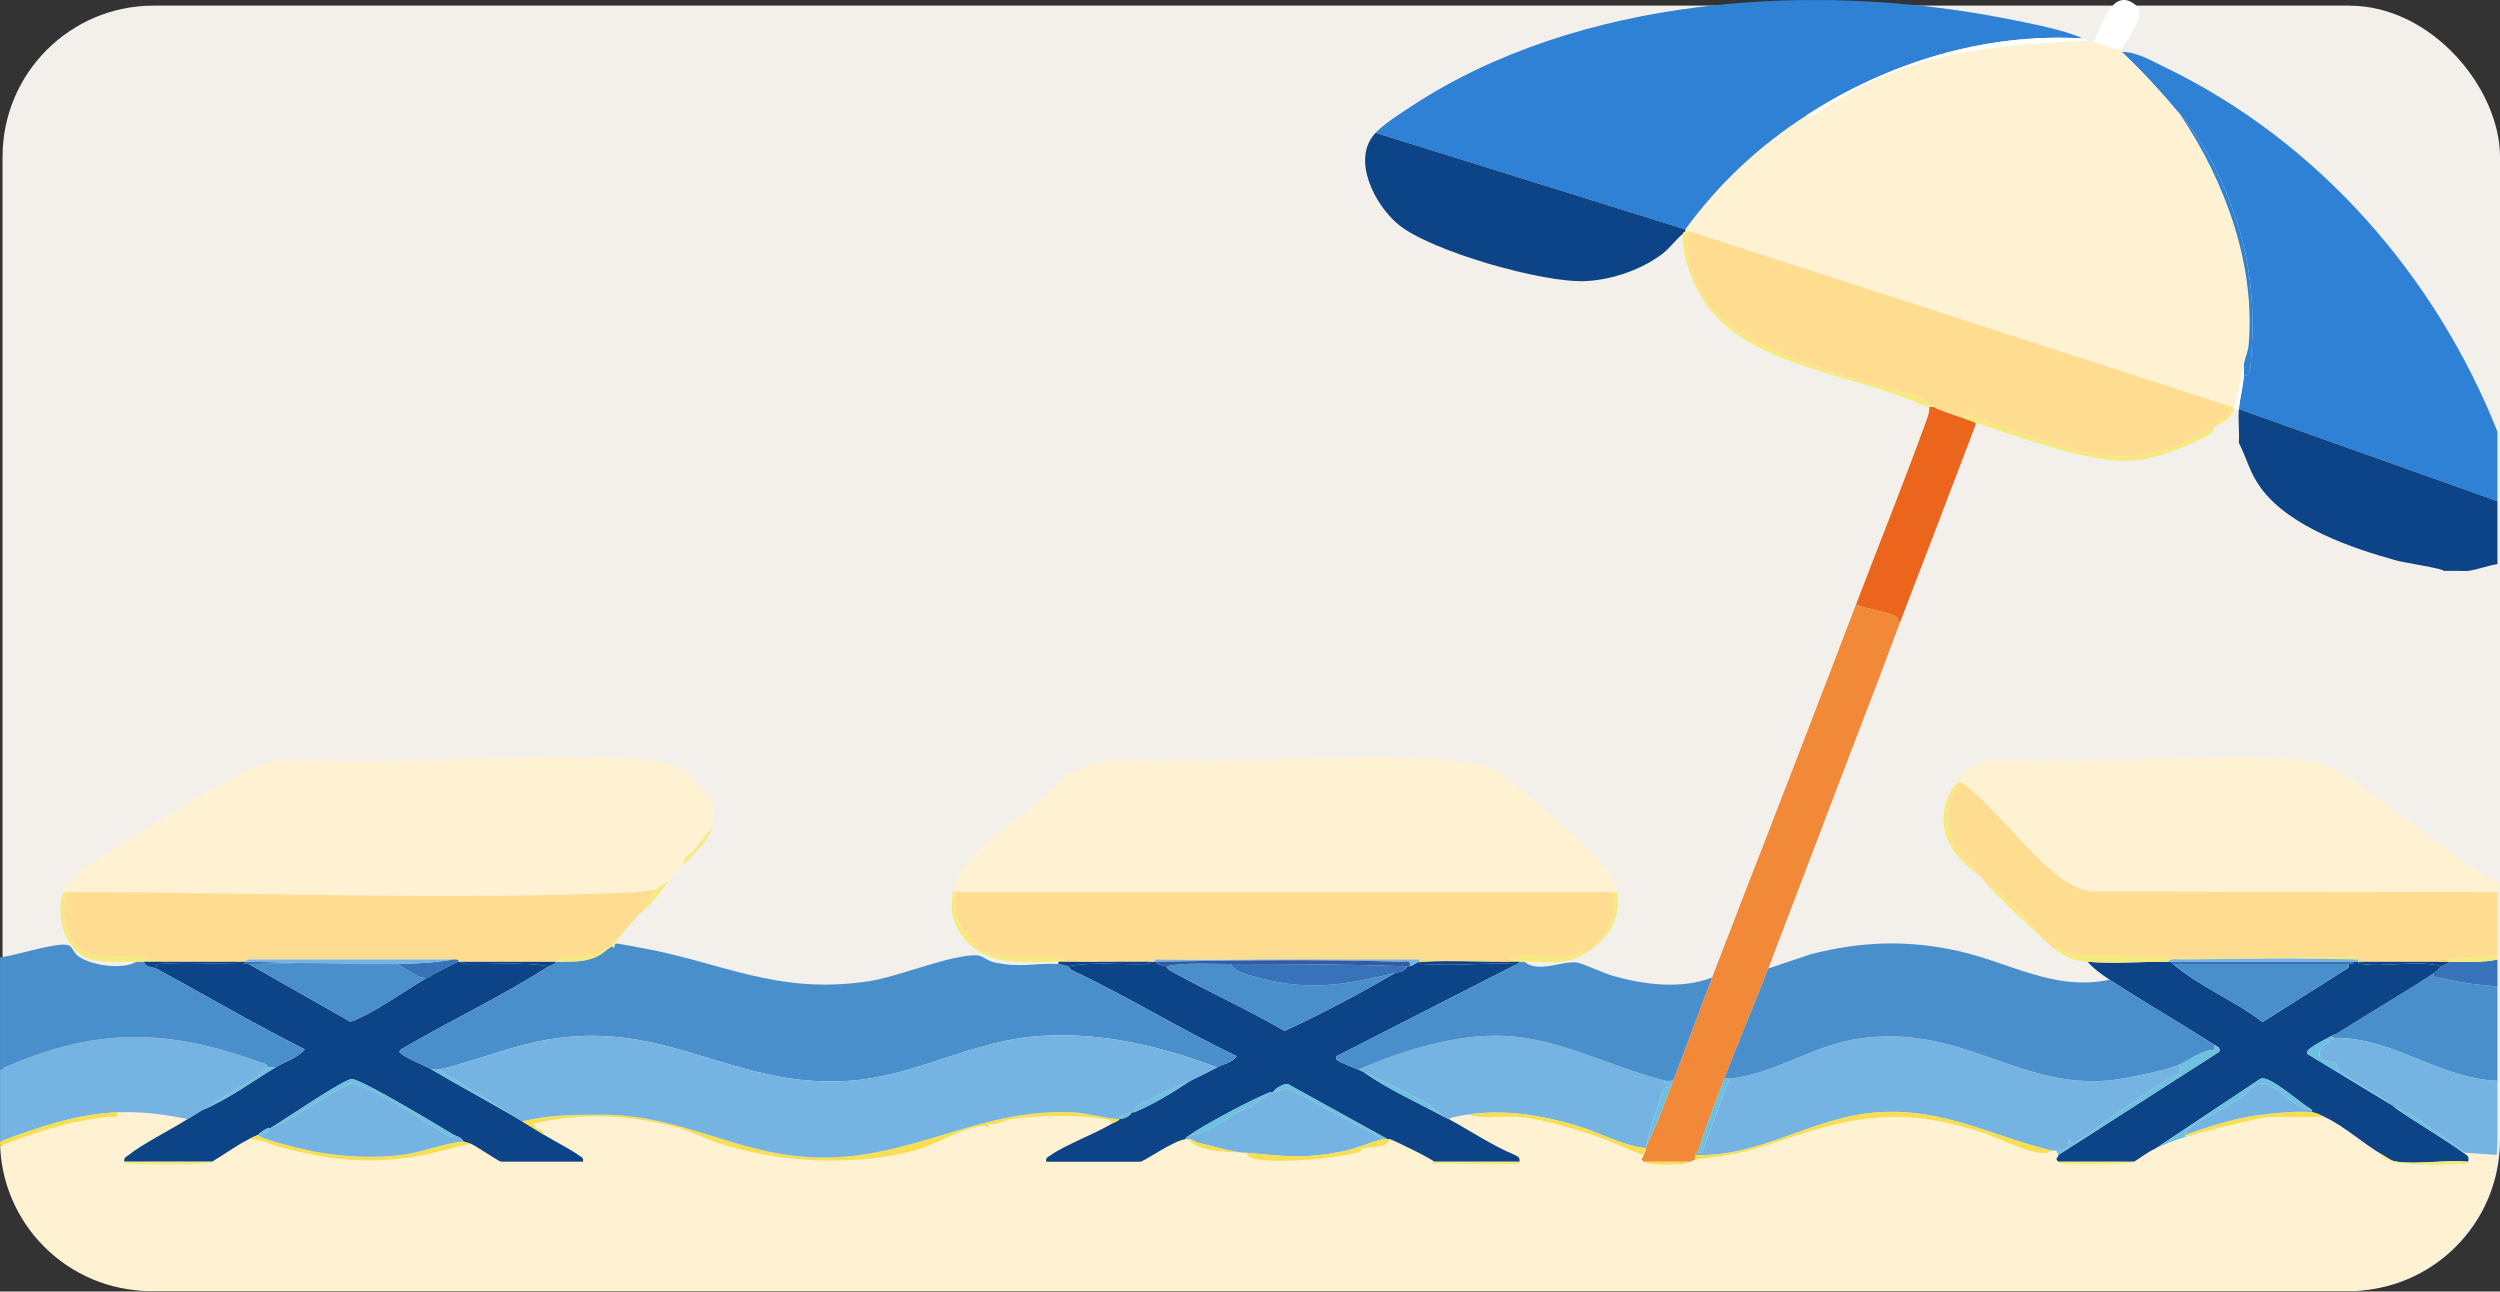 <?xml version="1.0" encoding="utf-8"?>
<svg xmlns="http://www.w3.org/2000/svg" fill="none" height="100%" overflow="visible" preserveAspectRatio="none" style="display: block;" viewBox="0 0 331 171" width="100%">
<rect x="0" y="0" width="331" height="171" fill="#333333" stroke="none"/>
<g id="vacaciones">
<rect fill="#F3EFEA" height="170.184" id="Rectangle 110" rx="20" width="330.662" x="0.338" y="0.745"/>
<g id="Group 394">
<g id="Capa_1">
<g clip-path="url(#clip0_0_14120)">
<path d="M24.866 148.159C22.587 149.603 18.88 151.449 17.002 152.961C16.662 153.235 16.375 153.265 16.471 153.813C16.559 154.301 17.173 154.089 17.6 154.113C19.219 154.208 27.267 154.31 28.098 153.813C29.704 152.848 31.259 151.705 32.943 150.838C34.595 150.749 35.752 151.529 37.132 151.886C43.477 153.536 48.348 154.155 54.958 153.122C57.444 152.735 59.868 151.925 62.328 151.431C63.048 151.714 66.048 153.81 66.365 153.81H77.183C77.309 153.262 77.002 153.229 76.643 152.97C75.505 152.151 73.366 151.047 72.018 150.243C72.066 149.341 70.764 149.835 70.725 148.76C77.012 147.221 83.98 147.608 90.173 149.433C91.831 149.921 93.587 150.853 95.18 151.365C103.06 153.899 112.831 154.518 121.187 152.306C123.608 151.666 126.824 149.629 129.742 149.099C130.166 149.022 130.638 149.049 130.961 149.341L130.79 148.754C132.005 149.07 132.897 148.331 133.88 148.176C137.018 147.682 143.079 147.551 146.149 148.147C146.718 148.257 146.964 148.102 147.261 148.754C144.876 150.162 141.042 151.588 139.08 152.967C138.712 153.226 138.421 153.277 138.544 153.813H150.975C151.444 153.813 155.41 150.981 156.948 150.838C157.136 150.82 157.42 150.811 157.595 150.838C157.417 151.487 159.424 152.041 159.828 152.145C161.448 152.559 163.351 152.491 164.699 152.625C164.806 152.636 164.916 152.616 165.023 152.625C165.304 153.196 165.866 153.408 166.496 153.5C170.113 154.021 176.449 153.393 180.043 152.553C180.191 152.517 180.162 152.118 180.437 152.047C181.549 151.77 183.43 152.095 184.073 150.838C184.484 150.939 189.778 153.524 189.885 153.813C189.891 153.827 189.326 154.098 189.723 154.11C193.117 153.958 196.692 154.31 200.06 154.11C200.487 154.086 201.098 154.298 201.188 153.81C201.269 153.363 201.072 153.152 200.658 152.958C197.536 151.642 194.756 149.76 191.821 148.159C192.639 147.792 193.521 147.694 194.404 147.563C196.424 148.224 198.877 147.706 201.017 147.864C203.994 148.087 208.409 149.445 211.202 150.38C213.274 151.073 215.526 152.22 217.65 152.916C217.521 153.414 217.107 153.354 217.65 153.81C218.193 154.265 221.739 154.208 222.692 154.128C223.284 154.077 223.717 153.818 223.788 153.81C223.959 153.792 224.234 153.536 224.434 153.512C230.773 152.785 231.898 152.282 237.674 150.389C247.254 147.251 253.512 146.926 262.85 150.085C265.07 150.835 268.745 152.785 270.785 152.642C271.247 152.61 271.502 152.333 271.58 152.321C271.787 152.294 272.049 152.363 272.227 152.321C272.285 152.497 272.556 152.785 272.55 152.916C272.53 153.318 271.981 153.354 272.55 153.81C272.876 154.072 272.828 154.077 273.325 154.122C274.696 154.247 281.82 154.256 282.56 153.81C283.643 153.157 284.128 152.66 285.466 152.026C286.678 151.451 288.039 150.93 289.341 150.537C292.48 149.591 296.478 148.584 300.198 147.897L307.749 147.861C310.283 149.001 313.03 151.517 315.5 152.916C314.731 153.125 315.778 153.414 315.981 153.506C317.989 154.399 323.248 154.292 325.685 154.116C326.06 154.089 326.713 154.274 326.803 153.81C326.968 153.029 326.674 152.994 326.157 152.619H326.48L330.679 152.916V200.208H0C0 184.053 0.01 167.88 0 151.725C4.638 149.874 9.319 148.412 14.371 147.846C14.978 147.778 15.68 148.218 15.499 147.265C18.66 147.125 21.785 147.542 24.863 148.159H24.866Z" fill="#FEF2D2" id="Vector"/>
<path d="M330.662 57.143V66.364L296.433 54.169C296.546 52.767 296.995 51.204 297.079 49.706C297.926 49.962 297.974 48.417 298.007 48.033C298.773 38.898 297.625 31.384 293.64 22.979C292.231 20.005 290.731 17.658 288.682 15.202C286.254 12.29 283.707 9.504 280.931 6.875C282.812 6.833 284.761 8.003 286.426 8.801C307.293 18.817 322.653 36.99 330.656 57.14L330.662 57.143Z" fill="#2E81D5" id="Vector_2"/>
<path d="M259.944 102.353C261.405 101.186 262.588 100.722 264.614 100.558C277.543 101.26 291.555 99.659 304.358 100.558C308.12 100.823 310.655 102.749 313.547 104.735C319.298 108.677 324.602 113.372 330.662 116.93V118.121L276.651 118.049C275.4 117.707 274.217 117.228 273.177 116.492C268.542 113.205 264.349 107.01 259.624 103.547H259.301C259.501 103.288 259.572 102.963 259.624 102.654C259.727 102.556 259.837 102.445 259.947 102.356L259.944 102.353Z" fill="#FEF2D2" id="Vector_3"/>
<path d="M330.662 118.118V126.445C328.432 126.946 326.467 126.609 324.204 127.041C323.823 127.112 323.147 126.856 322.911 127.339C319.902 127.356 316.88 127.336 313.871 127.339L313.709 127.047L313.547 127.339C313.331 127.339 313.117 127.339 312.901 127.339C312.801 127.053 312.532 127.062 312.254 127.041C312.148 127.032 312.038 127.044 311.931 127.041C311.689 126.273 311.275 126.681 310.777 126.693C298.443 126.952 285.773 126.996 273.581 126.222C272.705 125.832 273.193 124.903 271.89 125.555C271.771 125.469 271.683 125.347 271.567 125.257L270.597 124.364C270.487 124.269 270.384 124.165 270.274 124.067C268.765 121.947 266.741 120.074 264.805 118.258C264.424 117.901 264.097 117.537 263.493 117.525C263.157 117.165 262.639 116.522 262.2 116.037C259.443 112.988 257.768 112 257.991 107.548C258.085 105.676 258.677 105.03 259.617 103.544C264.343 107.007 268.535 113.202 273.17 116.489C274.211 117.228 275.394 117.704 276.645 118.046L330.656 118.118H330.662Z" fill="#FEDC90" id="Vector_4"/>
<path d="M330.662 66.364V74.691C329.457 74.852 327.931 75.445 326.787 75.585C326.383 75.635 325.917 75.567 325.494 75.585C325.28 75.593 325.064 75.585 324.847 75.585H323.554C323.548 75.293 318.231 74.474 317.416 74.248C311.246 72.556 303.12 69.716 299.39 64.676C297.819 62.55 297.519 60.781 296.429 58.629C296.513 57.155 296.31 55.636 296.429 54.166L330.659 66.361L330.662 66.364Z" fill="#0D4487" id="Vector_5"/>
<path d="M322.265 128.827C322.071 129.688 322.727 129.369 323.286 129.506C325.869 130.134 327.983 130.411 330.659 130.611V143.103C323.622 142.859 317.5 138.033 310.751 137.488C310.276 137.449 309.429 137.351 309.022 137.452L308.699 137.155L309.345 136.857C313.612 134.162 318.05 131.572 322.262 128.827H322.265Z" fill="#488FCC" id="Vector_6"/>
<path d="M330.662 143.103V152.919L326.463 152.622C324.786 151.514 323.157 150.276 321.486 149.162C320.885 148.76 320.542 148.394 320.177 148.153C319.356 147.608 318.06 146.998 317.1 146.673C316.977 146.587 316.89 146.465 316.776 146.375C315.018 144.976 311.091 143.008 309.695 141.749C309.316 141.409 309.42 140.903 309.284 140.787C308.877 140.444 306.32 140.885 307.299 138.718C307.387 138.527 308.922 137.476 309.029 137.449C309.433 137.348 310.283 137.449 310.758 137.485C317.507 138.03 323.629 142.853 330.665 143.1L330.662 143.103Z" fill="#75B3E3" id="Vector_7"/>
<path d="M330.662 127.041V130.61C327.986 130.408 325.872 130.131 323.289 129.506C322.727 129.369 322.074 129.688 322.268 128.827C322.675 128.562 322.931 128.169 323.238 127.934C323.474 127.752 324.033 127.728 324.207 127.338C326.366 127.321 328.551 127.499 330.665 127.041H330.662Z" fill="#3873B9" id="Vector_8"/>
<path d="M330.662 126.448V127.044C328.548 127.502 326.363 127.324 324.204 127.341V127.044C326.467 126.612 328.432 126.948 330.662 126.448Z" fill="#F7EA7D" id="Vector_9"/>
<path d="M276.412 5.389C276.512 5.383 276.638 5.374 276.735 5.389C277.779 5.55 279.625 6.663 280.934 6.58C280.902 6.669 280.957 6.782 280.934 6.878C283.711 9.509 286.258 12.296 288.685 15.205C294.648 24.03 298.65 35.153 297.722 45.687C297.645 46.571 297.234 47.455 297.082 48.22C296.724 50.031 296.378 52.124 295.789 53.871H295.466L223.781 30.672C223.578 30.702 223.313 30.628 223.135 30.672V30.374C227.592 24.295 232.77 19.412 239.28 15.205C239.707 15.634 240.117 15.253 240.489 15.003C252.413 7.065 262.145 6.05 276.415 5.389H276.412Z" fill="#FEF2D2" id="Vector_10"/>
<path d="M275.766 5.091C262.669 4.317 249.859 8.366 239.277 15.205C232.767 19.412 227.589 24.295 223.132 30.374L182.121 17.584C183.255 16.393 185.421 15.018 186.863 14.071C208.845 -0.384 239.943 -2.626 265.817 2.507C268.668 3.073 273.28 3.942 275.766 5.091Z" fill="#2E81D5" id="Vector_11"/>
<path d="M245.735 80.047C247.215 80.661 249.361 80.872 250.78 81.479C251.372 81.735 251.226 82.012 251.55 82.426C250.561 84.996 249.63 87.595 248.644 90.158C243.766 102.833 238.963 115.546 234.112 128.232C232.308 132.951 230.155 137.95 228.3 142.806C227.059 146.054 225.818 149.32 224.748 152.622C224.625 152.714 224.512 152.658 224.425 152.92C224.373 153.075 224.46 153.328 224.425 153.515C224.227 153.539 223.949 153.795 223.778 153.813H217.643C217.1 153.357 217.514 153.42 217.643 152.92C217.714 152.652 217.899 152.411 217.967 152.027C217.983 151.931 217.944 151.824 217.967 151.729C219.369 148.945 220.4 145.989 221.519 143.104C223.28 138.56 224.939 133.969 226.684 129.42C231.713 116.329 236.853 103.258 241.859 90.158C243.146 86.791 244.452 83.412 245.735 80.044V80.047Z" fill="#F18938" id="Vector_12"/>
<path d="M182.124 17.584L223.135 30.374V30.672C222.773 30.761 222.854 30.937 222.812 30.97C221.916 31.646 221.079 32.878 220.061 33.64C217.336 35.683 213.564 37.011 210.054 37.213C204.407 37.541 189.478 33.253 185.205 29.773C181.982 27.147 178.86 21.014 182.127 17.587L182.124 17.584Z" fill="#0D4487" id="Vector_13"/>
<path d="M256.068 53.871C256.042 54.068 259.323 55.151 259.944 55.36C260.516 55.55 261.065 55.791 261.56 55.955V56.253C258.253 64.982 254.908 73.715 251.55 82.426C251.226 82.012 251.375 81.736 250.78 81.48C249.365 80.872 247.215 80.661 245.735 80.047C248.847 71.887 252.148 63.72 255.115 55.52C255.312 54.978 255.486 54.455 255.422 53.874C255.635 53.862 255.855 53.883 256.068 53.874V53.871Z" fill="#EB651D" id="Vector_14"/>
<path d="M280.934 6.58C279.625 6.663 277.783 5.553 276.735 5.389C277.566 5.55 277.398 5.02 277.611 4.576C278.51 2.724 279.867 -1.608 282.715 0.622C284.483 2.007 281.451 5.118 280.931 6.577L280.934 6.58Z" fill="white" id="Vector_15"/>
<path d="M275.766 5.091C275.953 5.178 276.267 5.139 276.412 5.389C262.142 6.05 252.413 7.065 240.486 15.003C240.114 15.25 239.703 15.631 239.277 15.205C249.859 8.369 262.669 4.317 275.766 5.091Z" fill="white" id="Vector_16"/>
<path d="M223.778 30.672C223.429 31.601 223.381 32.488 223.49 33.468C224.712 44.433 237.037 47.36 246.391 50.459C248.359 51.111 252.752 51.903 254.643 52.796C255.137 53.029 255.063 53.978 256.395 53.582C256.362 53.728 256.072 53.829 256.068 53.874C255.855 53.883 255.635 53.862 255.422 53.874C255.315 53.88 255.205 53.862 255.099 53.874C253.327 53.052 251.152 52.255 249.281 51.65C241.449 49.116 230.86 47.178 226.038 40.491C224.059 37.746 222.783 34.298 222.808 30.973C222.851 30.943 222.77 30.764 223.132 30.675C223.309 30.63 223.575 30.705 223.778 30.675V30.672Z" fill="#F7EA7D" id="Vector_17"/>
<path d="M153.06 127.338C153.302 127.871 154.055 127.767 154.353 127.934C154.446 127.985 154.589 128.312 154.883 128.476C159.857 131.266 165.145 133.615 170.061 136.5C175.065 134.201 179.965 131.578 184.704 128.827C185.369 128.672 186.016 128.598 186.32 127.934C186.423 127.937 186.539 127.946 186.643 127.934C187.005 127.895 187.596 127.368 187.936 127.338C187.968 127.708 188.417 127.63 188.721 127.651C192.616 127.931 196.912 127.413 200.852 127.636L176.959 139.837C176.914 140.188 176.84 140.224 177.156 140.448C177.583 140.745 179.235 141.344 179.865 141.618C180.072 141.707 180.298 141.817 180.511 141.915C183.802 144.261 187.609 145.92 191.168 147.864C191.401 147.992 191.637 148.063 191.815 148.162C194.749 149.763 197.526 151.645 200.652 152.961C201.065 153.155 201.262 153.366 201.182 153.813H189.878C189.772 153.524 184.477 150.94 184.067 150.838C183.98 150.817 183.857 150.844 183.744 150.838L170.533 143.538C170.01 143.431 168.814 144.083 168.568 144.592C168.468 144.622 168.335 144.559 168.245 144.592C166.222 145.301 159.308 148.989 157.588 150.243C157.343 150.421 157.042 150.511 156.942 150.838C155.4 150.981 151.437 153.813 150.969 153.813H138.537C138.415 153.277 138.705 153.226 139.074 152.967C141.036 151.589 144.873 150.162 147.255 148.754C147.565 148.57 148.001 148.519 148.224 148.159C148.871 148.12 149.566 147.834 149.841 147.266C149.934 147.23 150.073 147.301 150.164 147.266C152.643 146.256 155.384 144.571 157.591 143.1C158.816 142.508 159.948 141.957 161.144 141.317C161.932 140.894 163.222 140.662 163.726 139.834C156.328 136.309 149.385 131.968 141.964 128.482C141.644 128.33 141.488 127.952 141.446 127.934C144.711 127.321 148.286 127.731 151.647 127.651C152.077 127.642 152.384 127.341 152.426 127.338C152.533 127.338 152.643 127.338 152.75 127.338C152.856 127.338 152.966 127.338 153.073 127.338H153.06Z" fill="#0D4487" id="Vector_18"/>
<path d="M61.031 127.338C61.09 127.341 61.384 127.648 61.81 127.648C65.379 127.669 69.18 127.359 72.654 127.931C66.458 131.921 59.499 135.184 53.109 138.929C52.809 139.254 52.815 139.28 53.158 139.548C54.079 140.263 56.054 140.969 57.156 141.615C60.779 143.746 64.555 145.771 68.136 147.861C68.459 148.049 68.776 148.263 69.106 148.456C70.066 149.019 71.042 149.662 72.011 150.24C73.359 151.047 75.499 152.148 76.637 152.967C76.995 153.226 77.302 153.262 77.176 153.807H66.358C66.044 153.807 63.042 151.708 62.321 151.428C62.179 151.371 61.406 151.133 61.351 151.13C61.128 150.552 60.505 150.502 60.058 150.237C58.113 149.088 47.941 142.928 46.599 142.874C45.526 142.832 37.387 148.448 35.839 149.344C35.749 149.379 35.606 149.308 35.516 149.344C35.138 149.493 34.449 149.9 34.223 150.237C33.677 150.448 33.431 150.573 32.93 150.832C31.249 151.699 29.691 152.842 28.085 153.807H16.462C16.365 153.259 16.652 153.229 16.992 152.955C18.873 151.443 22.581 149.6 24.856 148.153C25.454 147.775 26.188 147.34 26.792 146.962C30.26 145.506 33.308 143.24 36.479 141.311C37.701 140.567 39.401 140.078 40.355 138.935C33.657 135.58 27.225 131.781 20.657 128.223C21.071 127.919 20.227 127.699 21.136 127.627C24.575 127.356 28.748 127.633 32.281 127.627C32.497 127.627 32.71 127.627 32.927 127.627L46.325 135.24C46.816 135.222 47.207 134.972 47.627 134.776C50.934 133.216 53.959 130.864 57.146 129.116C57.634 128.848 60.498 127.356 60.698 127.332C60.799 127.321 60.921 127.327 61.022 127.332L61.031 127.338Z" fill="#0D4487" id="Vector_19"/>
<path d="M287.069 127.338C287.175 127.338 287.285 127.338 287.392 127.338C287.492 127.443 287.605 127.538 287.715 127.636C290.863 130.42 296.142 132.641 299.558 135.324L310.891 128.157C311.072 128.011 310.923 127.681 310.965 127.636C311.017 127.583 311.556 127.681 311.611 127.338C311.828 127.338 312.041 127.338 312.258 127.338C312.235 127.609 312.487 127.606 312.726 127.639C315.926 128.089 320.028 127.059 323.234 127.934C322.927 128.169 322.672 128.562 322.265 128.827C318.053 131.575 313.615 134.162 309.349 136.857C309.229 136.931 308.967 136.988 308.702 137.155C308.169 137.494 305.011 138.905 305.476 139.528L316.776 146.375C316.89 146.465 316.977 146.587 317.1 146.673C320.009 148.704 323.403 150.63 326.14 152.622C326.657 152.997 326.952 153.033 326.787 153.813C323.868 153.521 320.08 154.215 317.277 153.798C316.502 153.682 316.091 153.268 315.484 152.919C313.017 151.52 310.27 149.004 307.733 147.864C307.186 147.62 306.753 147.343 306.116 147.269V146.971C304.571 145.991 301.84 143.606 300.292 142.957C299.933 142.809 299.639 142.701 299.248 142.85L285.453 152.026C284.115 152.66 283.63 153.158 282.547 153.81H272.537C271.968 153.354 272.517 153.321 272.537 152.916L293.85 139.233C293.983 138.655 293.598 138.593 293.204 138.343C288.627 135.425 283.856 132.677 279.318 129.717C278.374 129.101 277.113 128.193 276.412 127.338C279.66 127.627 283.704 127.309 287.069 127.338Z" fill="#0D4487" id="Vector_20"/>
<path d="M288.362 141.022L289.328 141.621C288.232 140.954 288.953 141.82 288.611 142.145C288.533 142.219 286.962 142.901 286.668 143.106C284.422 144.663 282.049 146.212 279.722 147.772C277.934 148.968 276.36 150.588 274.305 151.431L273.836 150.841C274.12 152.315 273.477 152.035 272.217 152.327C272.039 152.369 271.777 152.3 271.57 152.327C263.722 150.398 257.319 146.73 248.793 147.26C239.936 147.81 233.275 153.256 224.425 152.922C224.512 152.66 224.625 152.717 224.748 152.625C224.806 152.58 225.223 152.732 225.343 152.589L228.943 142.808C234.677 142.311 240.046 138.423 245.984 137.536C259.669 135.493 266.942 144.089 279.114 143.067C280.944 142.916 286.752 141.725 288.359 141.025L288.362 141.022Z" fill="#75B3E3" id="Vector_21"/>
<path d="M220.549 143.103C219.631 143.493 221.457 143.243 220.866 143.993C220.824 144.044 220.378 143.91 220.291 144.133C219.402 146.432 218.471 149.46 217.967 151.728C217.944 151.824 217.983 151.928 217.967 152.026C214.741 151.681 211.845 149.96 208.768 149.046C204.103 147.658 199.291 146.84 194.394 147.563C193.508 147.694 192.629 147.792 191.811 148.159C191.633 148.063 191.397 147.989 191.165 147.861L189.015 146.122C186.122 144.61 183.407 143.24 180.508 141.912C180.298 141.814 180.072 141.704 179.862 141.615C185.615 139.111 192.584 136.887 199.087 137.14C206.45 137.428 213.409 141.326 220.546 143.1L220.549 143.103Z" fill="#75B3E3" id="Vector_22"/>
<path d="M35.523 141.32C35.241 141.448 34.223 142.451 33.7 142.764C31.414 144.115 29.055 145.568 26.805 146.974C26.201 147.352 25.467 147.784 24.869 148.165C21.792 147.548 18.666 147.131 15.505 147.271C10.004 147.516 5.026 149.278 0.007 151.139C0.007 147.971 0.007 144.788 0.007 141.621C12.163 136.104 21.785 136.029 34.239 140.575C34.731 140.754 35.325 140.739 35.526 141.323L35.523 141.32Z" fill="#75B3E3" id="Vector_23"/>
<path d="M168.562 144.592C169.124 144.431 169.706 144.374 170.281 144.062L171.215 144.374L183.094 150.838C181.559 151.16 179.716 152.047 177.867 152.419C172.65 153.47 170.123 153.089 165.009 152.622C164.903 152.613 164.793 152.634 164.686 152.622C162.669 152.425 160.756 151.791 158.794 151.347C158.338 151.246 157.869 150.883 157.582 150.838C157.407 150.811 157.123 150.82 156.935 150.838C157.035 150.511 157.333 150.424 157.582 150.243C158.6 150.174 159.676 149.707 160.552 149.254C162.094 148.453 163.762 147.081 165.627 146.5L168.235 144.592C168.326 144.559 168.458 144.622 168.558 144.592H168.562Z" fill="#75B3E3" id="Vector_24"/>
<path d="M147.895 148.159C147.998 148.165 148.115 148.165 148.218 148.159C147.998 148.519 147.559 148.569 147.248 148.754C146.951 148.105 146.705 148.257 146.136 148.147C143.066 147.554 137.005 147.682 133.867 148.176C132.884 148.331 131.992 149.07 130.777 148.754L130.948 149.341C130.625 149.046 130.156 149.022 129.73 149.099C126.811 149.629 123.598 151.663 121.174 152.306C112.818 154.518 103.047 153.899 95.167 151.365C93.577 150.853 91.819 149.921 90.16 149.433C83.967 147.608 76.999 147.221 70.712 148.76C70.751 149.835 72.05 149.341 72.005 150.243C71.035 149.662 70.059 149.022 69.099 148.459C72.706 147.602 75.916 147.587 79.607 147.581C90.073 147.563 97.155 152.696 107.369 153.214C120.223 153.869 129.245 146.726 141.928 147.256C143.822 147.337 146.13 148.034 147.888 148.162L147.895 148.159Z" fill="#F7DF51" id="Vector_25"/>
<path d="M271.57 152.324C271.493 152.333 271.24 152.613 270.775 152.645C268.736 152.791 265.064 150.841 262.84 150.088C253.499 146.929 247.241 147.253 237.664 150.392C231.888 152.285 230.763 152.788 224.425 153.515C224.46 153.327 224.373 153.074 224.425 152.919C233.274 153.253 239.933 147.807 248.793 147.256C257.319 146.727 263.722 150.395 271.57 152.324Z" fill="#F7DF51" id="Vector_26"/>
<path d="M217.967 152.026C217.899 152.41 217.714 152.651 217.643 152.919C215.52 152.223 213.267 151.076 211.195 150.383C208.399 149.448 203.984 148.09 201.01 147.867C198.87 147.706 196.417 148.224 194.397 147.566C199.297 146.84 204.11 147.661 208.771 149.049C211.848 149.963 214.741 151.684 217.97 152.029L217.967 152.026Z" fill="#F7DF51" id="Vector_27"/>
<path d="M34.23 150.243C34.194 150.814 40.765 152.321 41.654 152.476C45.633 153.178 49.382 153.384 53.403 152.884C55.443 152.628 59.978 151.079 61.355 151.136C61.406 151.136 62.182 151.377 62.324 151.434C59.864 151.925 57.44 152.735 54.955 153.125C48.345 154.158 43.474 153.539 37.129 151.889C35.749 151.529 34.592 150.752 32.94 150.841C33.441 150.585 33.683 150.457 34.233 150.246L34.23 150.243Z" fill="#F7DF51" id="Vector_28"/>
<path d="M306.12 147.268C306.756 147.343 307.19 147.617 307.736 147.864L300.185 147.9C296.465 148.587 292.467 149.594 289.328 150.54V150.243C292.438 149.138 295.615 148.096 298.941 147.646C300.932 147.376 304.184 147.039 306.12 147.268Z" fill="#F7DF51" id="Vector_29"/>
<path d="M15.502 147.268C15.683 148.224 14.978 147.783 14.374 147.849C9.322 148.415 4.642 149.877 0.003 151.728C0.003 151.529 0.003 151.332 0.003 151.133C5.026 149.272 10.001 147.51 15.502 147.265V147.268Z" fill="#F7DF51" id="Vector_30"/>
<path d="M183.737 150.838C183.847 150.844 183.973 150.817 184.06 150.838C183.417 152.095 181.533 151.767 180.424 152.047C180.149 152.115 180.178 152.517 180.03 152.553C176.439 153.39 170.1 154.021 166.483 153.5C165.853 153.411 165.291 153.196 165.009 152.625C170.123 153.089 172.65 153.473 177.867 152.422C179.716 152.05 181.559 151.16 183.094 150.841C183.256 150.808 183.546 150.832 183.74 150.841L183.737 150.838Z" fill="#F7DF51" id="Vector_31"/>
<path d="M28.095 153.812C27.264 154.31 19.219 154.208 17.596 154.113C17.173 154.089 16.556 154.301 16.468 153.812H28.091H28.095Z" fill="#F7EA7D" id="Vector_32"/>
<path d="M201.175 153.812C201.085 154.301 200.474 154.089 200.047 154.113C196.679 154.313 193.104 153.958 189.71 154.113C189.309 154.101 189.878 153.83 189.872 153.815H201.175V153.812Z" fill="#F7EA7D" id="Vector_33"/>
<path d="M306.12 146.971C303.569 146.771 302.306 144.258 299.995 143.538C298.44 143.053 297.658 144.717 296.649 145.375C294.736 146.622 292.14 147.855 290.104 149.183C289.781 149.394 289.215 149.862 289.328 150.243V150.54C288.026 150.933 286.665 151.455 285.453 152.029L299.248 142.853C299.639 142.707 299.933 142.811 300.292 142.96C301.84 143.609 304.571 145.991 306.116 146.974L306.12 146.971Z" fill="#6CC1E0" id="Vector_34"/>
<path d="M326.787 153.812C326.696 154.277 326.043 154.092 325.668 154.119C323.234 154.295 317.972 154.402 315.965 153.509C315.765 153.419 314.714 153.128 315.483 152.919C316.091 153.265 316.502 153.681 317.277 153.798C320.08 154.214 323.865 153.521 326.787 153.812Z" fill="#F7EA7D" id="Vector_35"/>
<path d="M282.547 153.812C281.807 154.259 274.683 154.253 273.312 154.125C272.815 154.08 272.863 154.074 272.537 153.812H282.547Z" fill="#F7EA7D" id="Vector_36"/>
<path d="M293.204 138.345C293.595 138.596 293.983 138.658 293.85 139.236L272.537 152.919C272.543 152.788 272.275 152.5 272.214 152.324C273.474 152.032 274.117 152.312 273.833 150.838L274.302 151.428C276.357 150.585 277.931 148.966 279.719 147.769C282.049 146.209 284.419 144.66 286.665 143.103C286.959 142.898 288.533 142.216 288.608 142.142C288.95 141.817 288.229 140.951 289.325 141.618L288.359 141.019C289.661 140.45 290.534 139.67 292.334 139.066C292.703 138.944 293.246 139.349 293.201 138.342L293.204 138.345Z" fill="#6CC1E0" id="Vector_37"/>
<path d="M223.778 153.812C223.71 153.818 223.274 154.08 222.682 154.131C221.732 154.214 218.18 154.265 217.64 153.812H223.775H223.778Z" fill="#F7DF51" id="Vector_38"/>
<path d="M164.686 152.622C163.338 152.488 161.435 152.559 159.815 152.142C159.414 152.038 157.407 151.484 157.582 150.835C157.869 150.88 158.341 151.243 158.794 151.344C160.756 151.788 162.666 152.422 164.686 152.619V152.622Z" fill="#F7DF51" id="Vector_39"/>
<path d="M317.1 146.673C318.06 146.997 319.356 147.605 320.177 148.153C320.542 148.397 320.885 148.763 321.486 149.162C323.157 150.275 324.786 151.514 326.463 152.622H326.14C323.402 150.63 320.009 148.703 317.1 146.673Z" fill="#6CC1E0" id="Vector_40"/>
<path d="M295.463 53.871H295.786C295.754 53.966 295.822 54.085 295.786 54.169C295.201 55.556 294.406 55.872 293.204 56.548C293.049 56.81 293.149 57.265 292.557 57.441C292.428 57.518 292.341 57.676 292.234 57.739C288.863 59.34 285.637 60.823 281.736 61.005C276.441 61.252 266.838 57.7 261.557 55.952C261.066 55.788 260.516 55.55 259.941 55.357C260.587 54.562 261.482 55.467 262.119 55.601C262.494 55.681 262.953 55.357 263.121 55.419C263.16 55.434 263.163 55.916 263.567 56.044C275.753 59.897 281.122 63.348 293.201 56.551C293.491 56.062 293.792 55.485 294.293 55.16C294.794 54.836 295.382 55.458 295.133 54.169L294.49 53.874H295.457L295.463 53.871Z" fill="#F7EA7D" id="Vector_41"/>
<path d="M279.318 129.717C283.856 132.677 288.627 135.425 293.204 138.343C293.249 139.349 292.706 138.944 292.337 139.066C290.537 139.667 289.664 140.45 288.362 141.019C286.752 141.722 280.947 142.91 279.118 143.062C266.945 144.083 259.672 135.487 245.987 137.53C240.049 138.417 234.677 142.305 228.947 142.803C228.733 142.82 228.513 142.791 228.3 142.803C230.155 137.947 232.308 132.948 234.112 128.229L239.671 126.359C246.388 124.629 252.555 124.4 259.368 125.933C266.043 127.437 272.091 131.283 279.318 129.714V129.717Z" fill="#488FCC" id="Vector_42"/>
<path d="M311.931 127.041C304.378 126.826 296.42 126.948 288.84 127.035C288.294 127.041 287.405 126.844 287.069 127.338C283.704 127.309 279.664 127.627 276.412 127.338C274.25 127.148 273.49 126.725 271.89 125.555C273.193 124.903 272.705 125.832 273.581 126.222C285.773 126.996 298.443 126.948 310.777 126.692C311.275 126.683 311.686 126.273 311.931 127.041Z" fill="#F7EA7D" id="Vector_43"/>
<path d="M259.621 103.544C258.68 105.03 258.088 105.673 257.995 107.548C257.772 112.003 259.446 112.988 262.203 116.037C258.085 113.155 255.92 109.371 258.328 104.735C258.69 104.041 258.971 103.964 259.297 103.544H259.621Z" fill="#F7EA7D" id="Vector_44"/>
<path d="M263.496 117.522C264.1 117.534 264.427 117.897 264.808 118.255C266.744 120.071 268.768 121.944 270.277 124.063C267.969 121.991 265.597 119.767 263.496 117.519V117.522Z" fill="#F7EA7D" id="Vector_45"/>
<path d="M271.57 125.257C271.121 124.912 270.93 124.65 270.6 124.364L271.57 125.257Z" fill="#F7EA7D" id="Vector_46"/>
<path d="M288.682 15.205C290.731 17.661 292.231 20.01 293.64 22.982C297.625 31.387 298.773 38.901 298.007 48.036C297.974 48.42 297.926 49.965 297.079 49.709C297.108 49.215 297.06 48.715 297.079 48.22C297.231 47.455 297.642 46.571 297.719 45.687C298.65 35.15 294.645 24.03 288.682 15.205Z" fill="#2E81D5" id="Vector_47"/>
<path d="M297.079 49.709C296.995 51.203 296.546 52.766 296.433 54.172H295.786C295.822 54.088 295.754 53.969 295.786 53.874C296.371 52.126 296.717 50.033 297.079 48.223C297.06 48.717 297.108 49.218 297.079 49.712V49.709Z" fill="white" id="Vector_48"/>
<path d="M311.931 127.041C312.038 127.044 312.148 127.032 312.255 127.041V127.338C312.038 127.338 311.825 127.338 311.608 127.338C303.544 127.347 295.453 127.404 287.389 127.338C287.282 127.338 287.172 127.338 287.066 127.338C287.402 126.844 288.291 127.041 288.837 127.035C296.42 126.948 304.374 126.823 311.928 127.041H311.931Z" fill="#75B3E3" id="Vector_49"/>
<path d="M312.901 127.338C313.117 127.338 313.331 127.338 313.547 127.338C313.654 127.338 313.764 127.338 313.871 127.338C316.88 127.335 319.902 127.356 322.911 127.338C323.341 127.338 323.771 127.341 324.204 127.338C324.03 127.725 323.47 127.752 323.234 127.934C320.028 127.059 315.926 128.092 312.726 127.639C312.484 127.606 312.235 127.609 312.258 127.338C312.474 127.338 312.688 127.338 312.904 127.338H312.901Z" fill="#0D4487" id="Vector_50"/>
<path d="M324.204 127.041V127.338C323.774 127.341 323.344 127.338 322.911 127.338C323.147 126.856 323.819 127.115 324.204 127.041Z" fill="#FFD663" id="Vector_51"/>
<path d="M312.901 127.338C312.684 127.338 312.471 127.338 312.254 127.338V127.041C312.532 127.062 312.801 127.053 312.901 127.338Z" fill="#FFD663" id="Vector_52"/>
<path d="M313.871 127.338C313.764 127.338 313.654 127.338 313.547 127.338L313.709 127.047L313.871 127.338Z" fill="#FFD663" id="Vector_53"/>
<path d="M18.084 127.338C18.408 127.344 18.731 127.333 19.054 127.338C19.287 128.101 20.231 127.993 20.67 128.232C27.235 131.79 33.67 135.586 40.368 138.944C39.417 140.087 37.714 140.576 36.492 141.32C36.224 141.373 35.694 141.242 35.523 141.32C35.319 140.736 34.727 140.751 34.236 140.573C21.782 136.026 12.16 136.101 0.003 141.618C0.003 136.666 0.003 131.697 0.003 126.746C1.726 126.651 8.139 124.468 9.222 125.231C9.593 125.493 9.807 126.177 10.347 126.585C11.976 127.818 16.197 128.446 18.084 127.338Z" fill="#488FCC" id="Vector_54"/>
<path d="M309.025 137.452C308.919 137.479 307.383 138.53 307.296 138.721C306.317 140.888 308.873 140.444 309.281 140.79C309.42 140.906 309.313 141.409 309.691 141.751C311.088 143.011 315.015 144.979 316.773 146.378L305.473 139.53C305.008 138.908 308.166 137.497 308.699 137.158L309.022 137.455L309.025 137.452Z" fill="#6CC1E0" id="Vector_55"/>
<path d="M309.349 136.857L308.702 137.155C308.964 136.988 309.229 136.931 309.349 136.857Z" fill="#75B3E3" id="Vector_56"/>
<path d="M196.976 101.463C200.031 103.13 205.19 107.775 207.96 110.234C210.3 112.309 213.661 114.998 214.091 118.121H213.445C184.497 118.121 155.529 118.121 126.581 118.121L126.258 117.823C127.538 111.824 140.086 105.131 140.467 103.249L140.79 102.952C140.91 102.886 141 102.734 141.113 102.654C143.363 101.534 145.419 100.677 148.043 100.561C162.285 101.278 177.544 99.647 191.663 100.561C193.473 100.677 195.228 101.177 196.976 101.466V101.463Z" fill="#FEF2D2" id="Vector_57"/>
<path d="M89.449 101.463C89.549 101.49 89.675 101.433 89.772 101.463L91.065 102.356C92.937 104.824 95.355 105.825 94.294 109.496L91.528 113.045C90.383 113.313 90.574 114.34 90.419 114.551C89.692 115.528 89.394 115.819 88.483 116.632C88.257 116.835 87.384 117.213 86.867 117.823C85.933 117.85 85.082 118.091 84.135 118.136C59.9 119.261 33.522 118.121 9.044 118.121H8.397C8.96 116.552 10.598 115.37 11.979 114.429C17.063 110.966 24.306 106.608 29.711 103.544C32.322 102.064 35.05 100.671 38.257 100.558C53.587 101.4 70.253 99.477 85.425 100.558C86.944 100.665 88.053 101.07 89.449 101.46V101.463Z" fill="#FEF2D2" id="Vector_58"/>
<path d="M140.144 127.636C140.38 127.648 141.23 127.845 141.437 127.934C141.479 127.952 141.634 128.33 141.954 128.482C149.375 131.968 156.318 136.309 163.717 139.834C163.212 140.662 161.923 140.894 161.134 141.317C153.651 138.533 146.217 136.684 138.033 137.14C128.75 137.658 121.293 142.547 112.227 143.112C98.826 143.949 90.535 136.991 77.968 137.14C70.133 137.232 65.165 139.918 58.126 141.615C57.867 141.677 57.456 141.573 57.156 141.615C56.057 140.969 54.082 140.263 53.157 139.548C52.812 139.28 52.805 139.254 53.109 138.929C59.499 135.184 66.458 131.924 72.654 127.931C72.942 127.746 73.411 127.702 73.624 127.335C73.731 127.333 73.841 127.338 73.947 127.335C75.525 127.276 76.633 127.425 78.214 126.954C79.581 126.549 79.988 125.918 81.049 125.254C81.065 125.245 81.188 125.57 81.294 125.487C81.375 125.427 81.32 124.972 81.566 124.933C81.811 124.894 83.764 125.299 84.287 125.388C95.558 127.321 102.653 131.775 115.01 129.917C119.011 129.315 125.97 126.344 129.342 126.481C130.046 126.511 130.69 127.187 131.527 127.386C134.995 128.211 137.138 127.464 140.137 127.633L140.144 127.636Z" fill="#488FCC" id="Vector_59"/>
<path d="M213.445 118.118C214.376 120.842 212.853 123.617 210.862 125.555C210.749 125.644 210.659 125.769 210.539 125.853C209.408 125.862 208.558 126.573 207.442 126.719C205.374 126.987 203.053 126.332 201.366 126.454C201.266 126.46 201.376 126.946 199.882 127.044C199.462 127.071 198.819 126.88 198.589 127.341C195.448 127.38 191.983 127.133 188.902 127.341C188.737 126.954 188.291 127.059 187.933 127.044C187.826 127.041 187.716 127.044 187.609 127.044H153.057L152.733 127.341C152.627 127.341 152.517 127.341 152.41 127.341C148.541 127.306 144.656 127.389 140.787 127.341C140.884 126.451 140.69 126.916 140.118 126.862C137.151 126.576 131.498 127.264 129.174 125.385C128.857 125.129 128.886 124.659 128.702 124.486C126.669 122.587 126.374 120.869 126.578 118.121C155.526 118.121 184.493 118.121 213.442 118.121L213.445 118.118Z" fill="#FEDC90" id="Vector_60"/>
<path d="M86.864 117.82C86.262 118.532 85.37 120.235 84.604 121.092C84.491 121.217 84.359 121.304 84.281 121.39C83.641 122.104 82.471 123.388 81.585 124.26C79.132 126.669 78.544 126.547 75.066 126.743C74.448 126.779 73.77 126.424 73.951 127.339C73.844 127.341 73.734 127.336 73.627 127.339H61.035C60.934 127.333 60.812 127.327 60.711 127.339C60.744 127.127 60.598 127.068 60.388 127.041H32.94L32.293 127.339C32.187 127.339 32.077 127.339 31.97 127.339L31.805 127.044L31.324 127.339C28.208 127.327 25.076 127.365 21.96 127.339L21.798 127.047L21.637 127.339C21.1 127.333 20.56 127.344 20.02 127.339C19.936 127.231 19.83 127.091 19.697 127.041C16.145 125.668 11.1 128.529 9.108 123.56C8.32 121.592 8.136 120.089 9.044 118.118C33.518 118.118 59.897 119.258 84.135 118.133C85.079 118.088 85.933 117.85 86.867 117.82H86.864Z" fill="#FEDC90" id="Vector_61"/>
<path d="M201.822 127.338C203.632 128.863 206.754 127.234 208.726 127.425C209.45 127.496 212.336 128.869 213.522 129.199C217.698 130.369 222.579 131.021 226.684 129.42C224.935 133.969 223.277 138.557 221.519 143.103C221.221 143.062 220.808 143.166 220.549 143.103C213.412 141.329 206.453 137.432 199.09 137.143C192.587 136.89 185.615 139.114 179.865 141.618C179.235 141.344 177.583 140.745 177.156 140.448C176.839 140.224 176.914 140.188 176.959 139.837L200.852 127.636L201.175 127.338C201.392 127.335 201.605 127.341 201.822 127.338Z" fill="#488FCC" id="Vector_62"/>
<path d="M210.539 125.853C207.514 127.952 205.419 127.267 201.822 127.341C201.605 127.344 201.392 127.338 201.175 127.341C200.745 127.347 200.315 127.335 199.882 127.341V127.044C201.375 126.945 201.266 126.463 201.366 126.454C203.053 126.332 205.374 126.987 207.442 126.719C208.558 126.573 209.408 125.862 210.539 125.853Z" fill="#F7EA7D" id="Vector_63"/>
<path d="M126.581 118.118C126.378 120.863 126.672 122.584 128.705 124.483C128.889 124.656 128.86 125.126 129.177 125.382C131.501 127.261 137.154 126.573 140.121 126.859C140.69 126.913 140.887 126.448 140.79 127.339C140.574 127.339 140.36 127.341 140.144 127.339C135.635 127.27 130.803 128.092 127.742 124.337C126.016 122.223 125.728 120.312 126.261 117.82L126.584 118.118H126.581Z" fill="#F7EA7D" id="Vector_64"/>
<path d="M140.79 127.338C144.659 127.386 148.544 127.303 152.413 127.338C152.371 127.338 152.064 127.639 151.634 127.651C148.273 127.731 144.698 127.321 141.433 127.934C141.227 127.845 140.376 127.651 140.141 127.636V127.338C140.357 127.341 140.57 127.338 140.787 127.338H140.79Z" fill="#0D4487" id="Vector_65"/>
<path d="M9.044 118.118C8.139 120.089 8.32 121.589 9.108 123.56C11.1 128.529 16.148 125.671 19.697 127.041V127.339C19.481 127.336 19.267 127.341 19.051 127.339C18.728 127.333 18.404 127.344 18.081 127.339C14.261 127.255 10.883 128.062 8.911 124.334C7.955 122.527 7.712 120.029 8.394 118.118H9.041H9.044Z" fill="#F7EA7D" id="Vector_66"/>
<path d="M214.091 118.118C214.544 121.408 213.461 123.486 210.862 125.555C212.853 123.617 214.379 120.842 213.445 118.118H214.091Z" fill="#F7EA7D" id="Vector_67"/>
<path d="M88.48 116.632C87.465 118.264 86.078 119.785 84.604 121.095C85.37 120.238 86.262 118.535 86.863 117.823C87.381 117.213 88.253 116.835 88.48 116.632Z" fill="#F7EA7D" id="Vector_68"/>
<path d="M94.291 109.493C93.706 111.517 91.906 112.991 90.416 114.548C90.574 114.337 90.38 113.31 91.524 113.042L94.291 109.493Z" fill="#F7EA7D" id="Vector_69"/>
<path d="M84.281 121.39L81.052 125.257C79.992 125.924 79.584 126.552 78.217 126.957C76.633 127.428 75.525 127.279 73.951 127.338C73.773 126.427 74.448 126.779 75.066 126.743C78.547 126.547 79.135 126.669 81.585 124.26C82.474 123.388 83.641 122.101 84.281 121.39Z" fill="#F7EA7D" id="Vector_70"/>
<path d="M295.463 53.871H294.497L295.14 54.166C295.385 55.455 294.787 54.842 294.299 55.157C293.811 55.473 293.498 56.056 293.207 56.548C281.128 63.345 275.762 59.897 263.574 56.042C263.17 55.914 263.166 55.431 263.128 55.416C262.959 55.357 262.5 55.678 262.126 55.598C261.492 55.464 260.593 54.562 259.947 55.354C259.326 55.145 256.046 54.062 256.072 53.865C256.078 53.821 256.366 53.719 256.398 53.573C255.063 53.969 255.141 53.023 254.646 52.787C252.752 51.894 248.363 51.102 246.394 50.45C237.04 47.351 224.716 44.424 223.494 33.459C223.384 32.482 223.432 31.592 223.781 30.663L295.466 53.862L295.463 53.871Z" fill="#FEDC90" id="Vector_71"/>
<path d="M228.943 142.805L225.343 152.586C225.22 152.726 224.806 152.577 224.748 152.622C225.818 149.32 227.059 146.054 228.3 142.805C228.513 142.794 228.733 142.823 228.947 142.805H228.943Z" fill="#6CC1E0" id="Vector_72"/>
<path d="M221.519 143.103C220.4 145.991 219.369 148.945 217.967 151.728C218.471 149.46 219.402 146.432 220.291 144.133C220.378 143.91 220.824 144.044 220.866 143.993C221.457 143.243 219.631 143.493 220.549 143.103C220.805 143.166 221.218 143.061 221.519 143.103Z" fill="#6CC1E0" id="Vector_73"/>
<path d="M161.134 141.32C159.938 141.963 158.807 142.514 157.582 143.103C155.542 144.086 153.108 145.038 151.075 146.182C150.594 146.453 150.131 146.652 150.154 147.268C150.067 147.304 149.925 147.233 149.831 147.268C149.175 147.51 148.376 147.53 147.895 148.162C146.133 148.037 143.829 147.337 141.934 147.257C129.248 146.727 120.23 153.869 107.375 153.214C97.161 152.696 90.079 147.563 79.614 147.581C75.925 147.587 72.716 147.602 69.106 148.459C68.776 148.266 68.459 148.051 68.136 147.864L58.126 141.618C65.165 139.92 70.133 137.235 77.968 137.143C90.535 136.994 98.826 143.952 112.227 143.115C121.293 142.549 128.75 137.658 138.033 137.143C146.217 136.687 153.651 138.536 161.134 141.32Z" fill="#75B3E3" id="Vector_74"/>
<path d="M163.07 127.636C163.005 128.458 165.071 129.018 165.724 129.208C173.061 131.337 177.547 130.5 184.704 128.827C179.965 131.578 175.062 134.201 170.061 136.5C165.142 133.615 159.857 131.266 154.883 128.476C154.589 128.312 154.446 127.985 154.353 127.934C157.103 127.392 160.222 127.642 163.07 127.636Z" fill="#488FCC" id="Vector_75"/>
<path d="M186.32 127.934C186.016 128.598 185.373 128.669 184.704 128.827C177.547 130.5 173.058 131.337 165.724 129.208C165.071 129.018 163.005 128.461 163.07 127.636C170.844 127.621 178.637 127.681 186.32 127.934Z" fill="#3873B9" id="Vector_76"/>
<path d="M187.613 127.041C187.719 127.041 187.829 127.038 187.936 127.041V127.338C187.6 127.368 187.005 127.895 186.643 127.934C186.824 127.035 186.148 127.359 185.528 127.338C174.991 127.014 163.623 127.142 153.06 127.338C152.953 127.338 152.843 127.338 152.737 127.338L153.06 127.041C164.567 127.199 176.109 126.829 187.613 127.041Z" fill="#75B3E3" id="Vector_77"/>
<path d="M153.06 127.338C163.623 127.142 174.991 127.014 185.528 127.338C186.152 127.356 186.824 127.035 186.643 127.934C186.539 127.946 186.423 127.937 186.32 127.934C178.637 127.681 170.844 127.621 163.07 127.636C160.219 127.642 157.103 127.392 154.353 127.934C154.055 127.767 153.302 127.874 153.06 127.338Z" fill="#325AA6" id="Vector_78"/>
<path d="M188.905 127.338C191.986 127.13 195.451 127.377 198.592 127.338C199.022 127.332 199.452 127.344 199.885 127.338C200.319 127.332 200.745 127.344 201.178 127.338L200.855 127.636C196.915 127.413 192.619 127.931 188.724 127.651C188.421 127.63 187.971 127.708 187.939 127.338C188.256 127.312 188.589 127.359 188.909 127.338H188.905Z" fill="#0D4487" id="Vector_79"/>
<path d="M180.508 141.912C183.404 143.24 186.122 144.613 189.015 146.122L191.165 147.861C187.606 145.917 183.802 144.258 180.508 141.912Z" fill="#6CC1E0" id="Vector_80"/>
<path d="M157.582 143.103C155.374 144.574 152.633 146.256 150.154 147.268C150.128 146.652 150.594 146.453 151.075 146.182C153.108 145.038 155.542 144.086 157.582 143.103Z" fill="#6CC1E0" id="Vector_81"/>
<path d="M168.238 144.592L165.63 146.5C163.765 147.078 162.097 148.45 160.555 149.254C159.679 149.71 158.603 150.177 157.585 150.243C159.305 148.989 166.218 145.3 168.242 144.592H168.238Z" fill="#6CC1E0" id="Vector_82"/>
<path d="M183.737 150.838C183.543 150.829 183.252 150.805 183.091 150.838L171.212 144.374L170.278 144.062C169.703 144.374 169.121 144.431 168.558 144.592C168.807 144.083 170 143.428 170.524 143.538L183.734 150.838H183.737Z" fill="#6CC1E0" id="Vector_83"/>
<path d="M149.831 147.268C149.559 147.834 148.861 148.12 148.215 148.162C148.111 148.168 147.995 148.168 147.891 148.162C148.373 147.533 149.171 147.513 149.828 147.268H149.831Z" fill="#6CC1E0" id="Vector_84"/>
<path d="M35.846 149.35C39.679 147.76 42.798 145.032 46.667 143.368C47.372 143.737 48.726 144.086 49.311 144.383C52.127 145.813 56.206 148.376 58.888 150.124C59.192 150.32 59.852 150.814 60.065 150.24C60.511 150.502 61.132 150.555 61.358 151.133C59.984 151.079 55.446 152.628 53.406 152.881C49.386 153.384 45.636 153.175 41.657 152.473C40.772 152.315 34.197 150.811 34.233 150.24C34.721 150.052 35.296 150.591 35.526 149.347C35.616 149.311 35.758 149.382 35.849 149.347L35.846 149.35Z" fill="#75B3E3" id="Vector_85"/>
<path d="M32.94 127.636C38.787 127.627 46.955 127.035 52.492 127.615C52.977 127.666 55.595 129.964 56.826 129.42L57.156 129.125C53.969 130.873 50.947 133.225 47.637 134.785C47.217 134.981 46.826 135.231 46.334 135.249L32.937 127.636H32.94Z" fill="#488FCC" id="Vector_86"/>
<path d="M60.708 127.338C60.508 127.362 57.644 128.857 57.156 129.122L56.826 129.417C55.595 129.961 52.977 127.666 52.492 127.612C46.955 127.032 38.784 127.624 32.94 127.633C32.723 127.633 32.51 127.633 32.293 127.633V127.335C39.938 127.362 53.148 128.264 60.065 127.038C60.155 127.023 60.294 127.026 60.388 127.038C60.598 127.062 60.744 127.124 60.711 127.335L60.708 127.338Z" fill="#3873B9" id="Vector_87"/>
<path d="M19.701 127.338C19.807 127.338 19.917 127.338 20.024 127.338C20.56 127.344 21.1 127.332 21.64 127.338C21.747 127.338 21.857 127.338 21.963 127.338C25.079 127.365 28.211 127.327 31.327 127.338C31.544 127.338 31.757 127.338 31.973 127.338C32.08 127.338 32.19 127.338 32.297 127.338V127.636C28.764 127.642 24.588 127.365 21.152 127.636C20.244 127.708 21.087 127.928 20.674 128.232C20.237 127.996 19.29 128.101 19.057 127.338C19.274 127.341 19.487 127.335 19.704 127.338H19.701Z" fill="#0D4487" id="Vector_88"/>
<path d="M73.624 127.338C73.411 127.705 72.942 127.749 72.654 127.934C69.18 127.362 65.379 127.672 61.81 127.651C61.38 127.651 61.086 127.344 61.031 127.341H73.624V127.338Z" fill="#0D4487" id="Vector_89"/>
<path d="M58.126 141.618L68.136 147.864C64.554 145.774 60.779 143.749 57.156 141.618C57.456 141.576 57.864 141.68 58.126 141.618Z" fill="#6CC1E0" id="Vector_90"/>
<path d="M60.062 150.243C59.852 150.817 59.189 150.323 58.885 150.127C56.202 148.379 52.123 145.818 49.308 144.386C48.723 144.089 47.369 143.74 46.664 143.371C42.795 145.032 39.679 147.763 35.842 149.353C37.391 148.456 45.526 142.841 46.602 142.883C47.944 142.936 58.116 149.096 60.062 150.246V150.243Z" fill="#6CC1E0" id="Vector_91"/>
<path d="M36.492 141.32C33.321 143.249 30.273 145.515 26.805 146.971C29.055 145.565 31.414 144.115 33.699 142.761C34.223 142.451 35.241 141.448 35.522 141.317C35.694 141.239 36.224 141.37 36.492 141.317V141.32Z" fill="#6CC1E0" id="Vector_92"/>
<path d="M35.522 149.35C35.296 150.594 34.718 150.052 34.23 150.243C34.453 149.909 35.141 149.501 35.522 149.35Z" fill="#6CC1E0" id="Vector_93"/>
<path d="M310.965 127.636C310.923 127.681 311.071 128.011 310.89 128.157L299.558 135.324C296.142 132.644 290.863 130.423 287.715 127.636H310.965Z" fill="#488FCC" id="Vector_94"/>
<path d="M289.328 150.243C289.215 149.865 289.781 149.394 290.104 149.183C292.14 147.855 294.736 146.622 296.649 145.375C297.658 144.717 298.44 143.053 299.995 143.538C302.306 144.258 303.569 146.771 306.12 146.971V147.268C304.184 147.039 300.932 147.376 298.941 147.647C295.615 148.099 292.438 149.138 289.328 150.243Z" fill="#75B3E3" id="Vector_95"/>
<path d="M311.608 127.338C311.553 127.681 311.013 127.58 310.962 127.636H287.712C287.602 127.538 287.489 127.446 287.389 127.338C295.453 127.404 303.541 127.347 311.608 127.338Z" fill="#3873B9" id="Vector_96"/>
<path d="M187.613 127.04C176.109 126.83 164.567 127.198 153.06 127.04H187.613Z" fill="#F7EA7D" id="Vector_97"/>
<path d="M199.882 127.041V127.338C199.452 127.344 199.022 127.332 198.589 127.338C198.819 126.877 199.459 127.068 199.882 127.041Z" fill="#FFD663" id="Vector_98"/>
<path d="M188.905 127.338C188.585 127.359 188.256 127.312 187.936 127.338V127.041C188.295 127.056 188.741 126.948 188.905 127.338Z" fill="#FFD663" id="Vector_99"/>
<path d="M32.94 127.041H60.065C53.148 128.267 39.941 127.365 32.293 127.338L32.94 127.041Z" fill="#75B3E3" id="Vector_100"/>
<path d="M60.385 127.041C60.294 127.029 60.152 127.026 60.062 127.041H32.937H60.385Z" fill="#F7EA7D" id="Vector_101"/>
<path d="M31.97 127.338C31.754 127.338 31.54 127.338 31.324 127.338L31.805 127.044L31.97 127.338Z" fill="#FFD663" id="Vector_102"/>
<path d="M21.96 127.338C21.853 127.338 21.743 127.338 21.637 127.338L21.798 127.047L21.96 127.338Z" fill="#FFD663" id="Vector_103"/>
<path d="M20.024 127.338C19.917 127.338 19.807 127.338 19.701 127.338V127.041C19.833 127.091 19.94 127.231 20.024 127.338Z" fill="#FFD663" id="Vector_104"/>
</g>
</g>
</g>
</g>
<defs>
<clipPath id="clip0_0_14120">
<path d="M0 0H330.662V150.931C330.662 161.976 321.708 170.931 310.662 170.931H20C8.954 170.931 0 161.976 0 150.931V0Z" fill="white"/>
</clipPath>
</defs>
</svg>